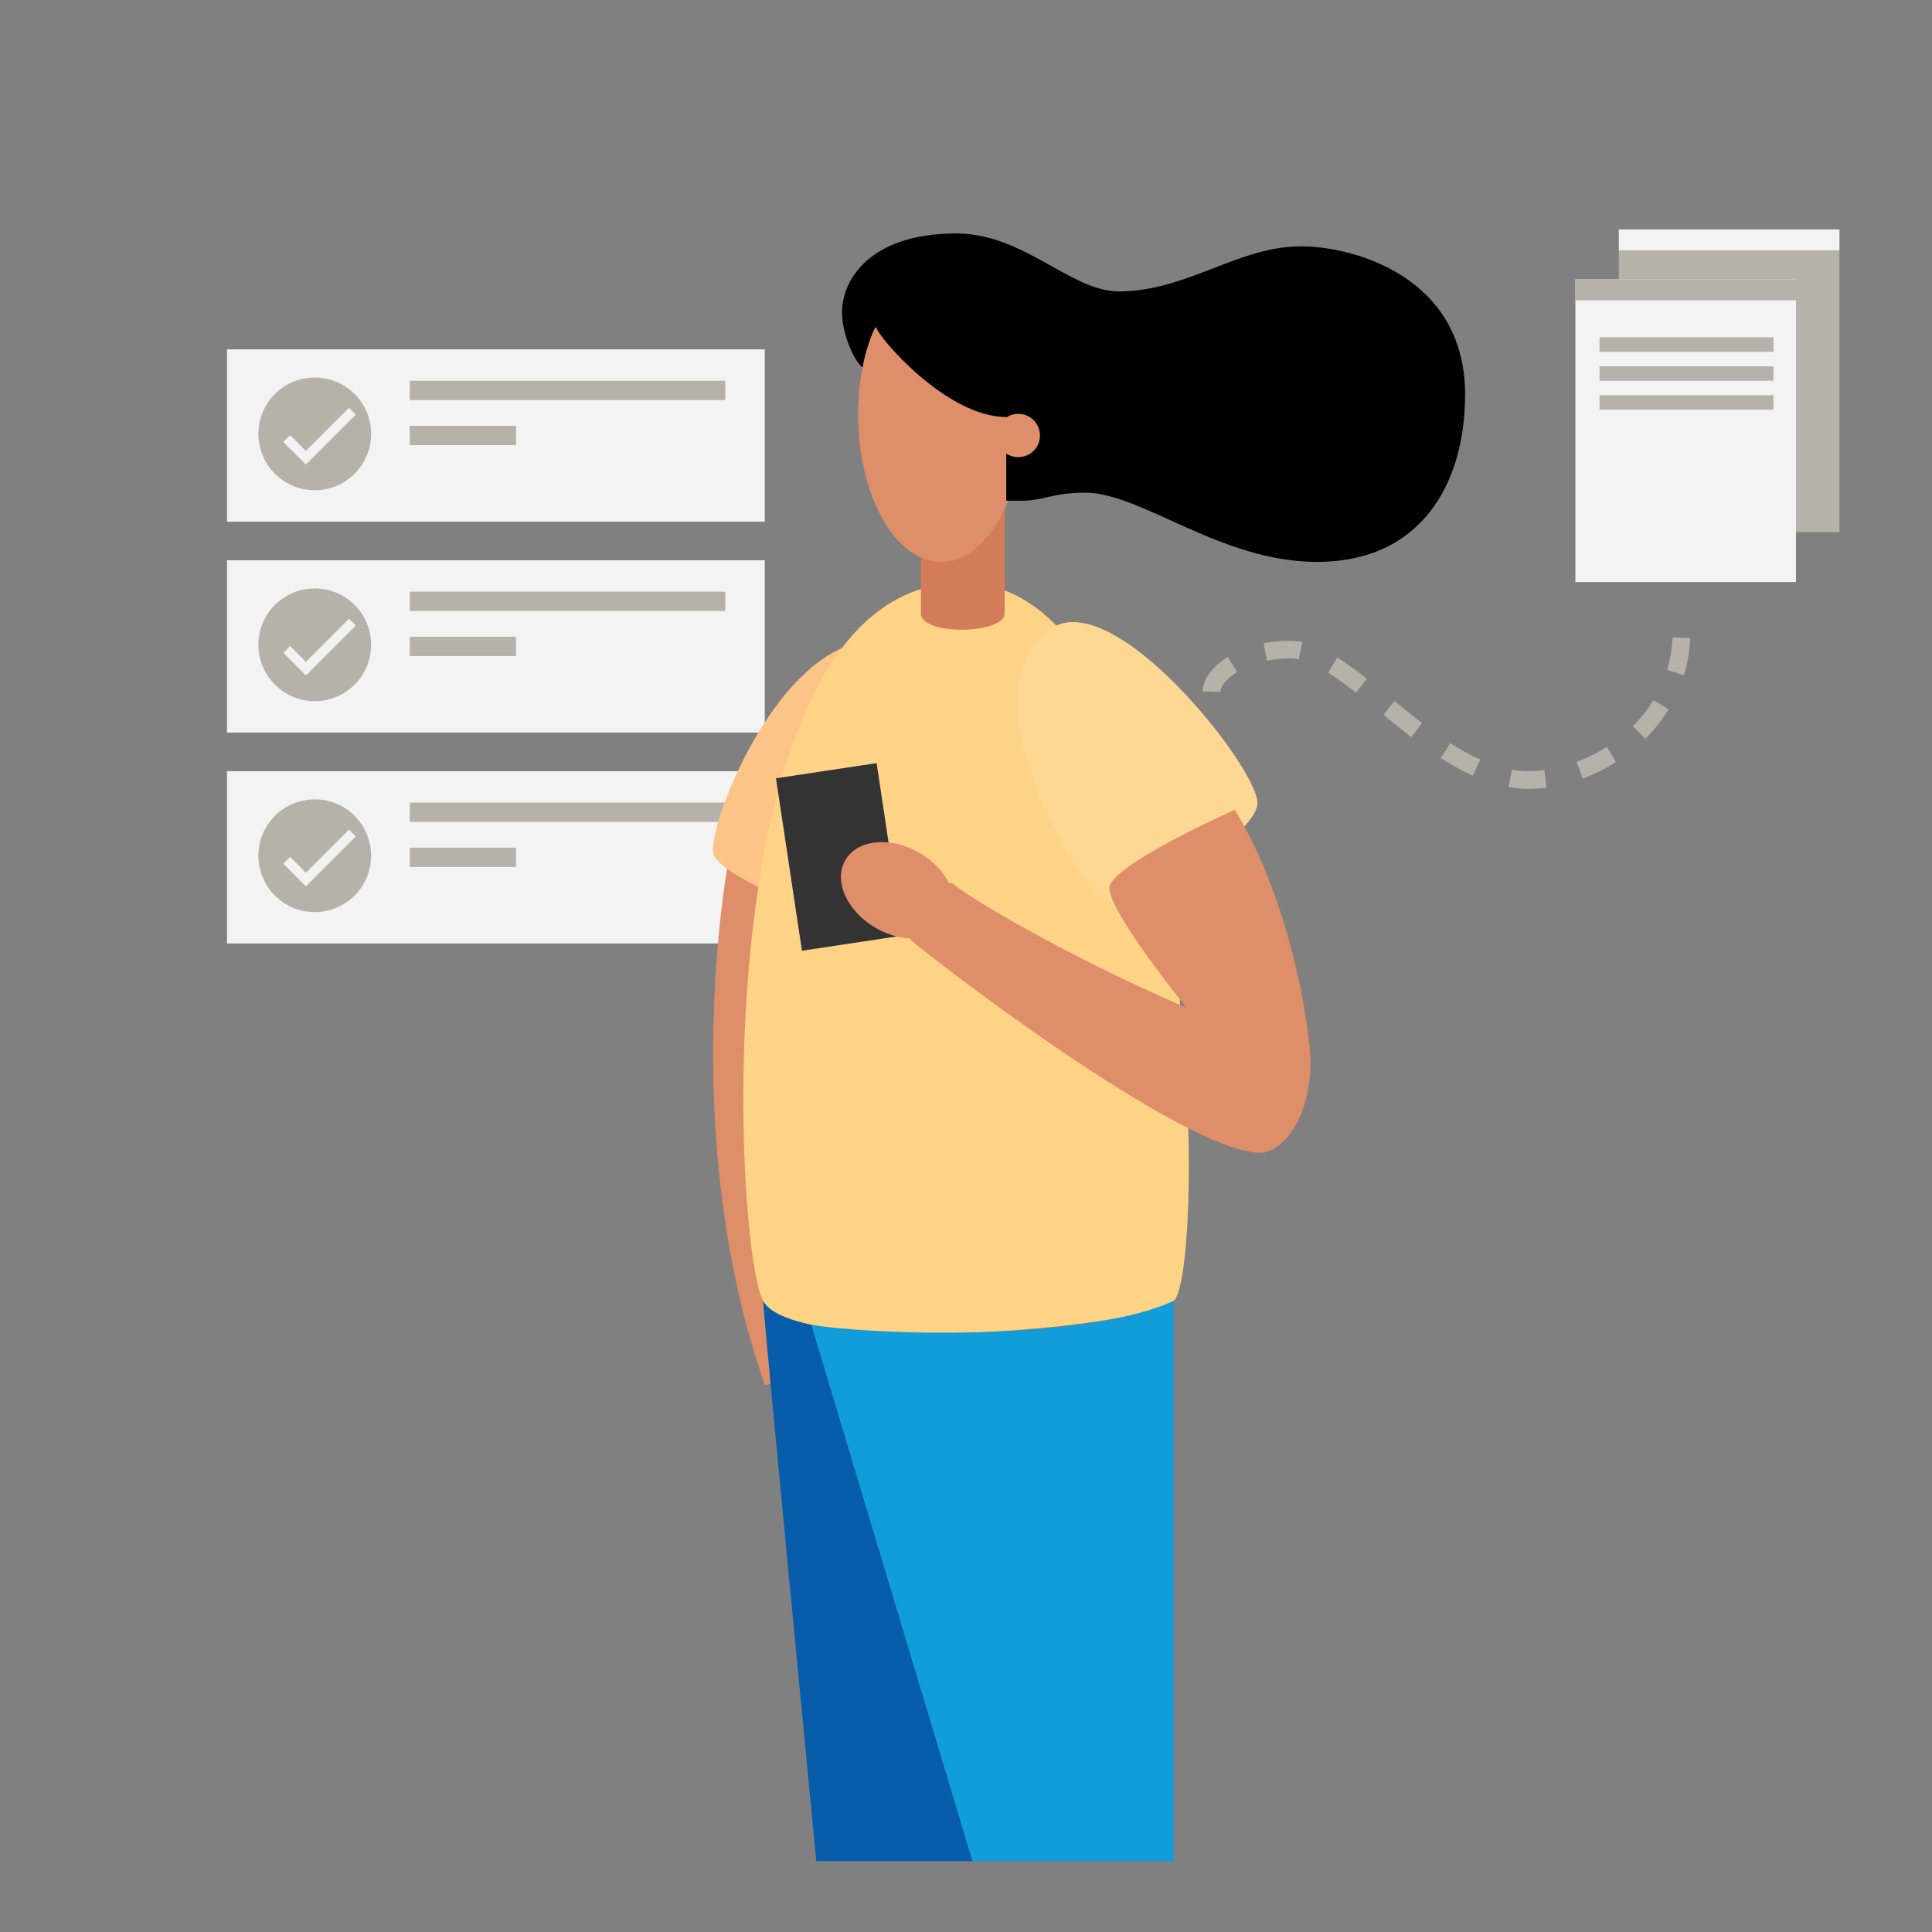 <?xml version="1.0" encoding="utf-8"?>
<!-- Generator: Adobe Illustrator 22.0.1, SVG Export Plug-In . SVG Version: 6.00 Build 0)  -->
<svg version="1.1" id="Ebene_1" xmlns="http://www.w3.org/2000/svg" xmlns:xlink="http://www.w3.org/1999/xlink" x="0px" y="0px"
	 viewBox="0 0 1200 1200" style="enable-background:new 0 0 1200 1200;" xml:space="preserve">
<rect x="0" y="0" width="1200" height="1200" fill="#808080" stroke="none"/>
<style type="text/css">
	.st0{fill:#B6B1A9;}
	.st1{fill:#F3F3F3;}
	.st2{fill:none;stroke:#F3F3F3;stroke-width:6;stroke-miterlimit:10;}
	.st3{fill:none;stroke:#B6B1A9;stroke-width:11;stroke-miterlimit:10;stroke-dasharray:22;}
	.st4{fill:#DE8E68;}
	.st5{fill:#075DAA;}
	.st6{fill:#FCC486;}
	.st7{fill:#FED385;}
	.st8{fill:#FED892;}
	.st9{fill:#333333;}
	.st10{fill:#D37C59;}
	.st11{fill:#109DD9;}
</style>
<title>Artboard 1</title>
<g id="Backgrund">
	<rect x="1005.5" y="142.5" class="st0" width="137" height="188"/>
	<rect x="1005.5" y="142.5" class="st1" width="137" height="13"/>
	<rect x="141" y="217" class="st1" width="334" height="107"/>
	<circle class="st0" cx="195.5" cy="269.5" r="35"/>
	<rect x="254.5" y="236.5" class="st0" width="196" height="12"/>
	<rect x="254.5" y="264.5" class="st0" width="66" height="12"/>
	<polyline class="st2" points="218.9,255.4 190,284.3 178.1,272.4 	"/>
	<rect x="141" y="348" class="st1" width="334" height="107"/>
	<circle class="st0" cx="195.5" cy="400.5" r="35"/>
	<rect x="254.5" y="367.5" class="st0" width="196" height="12"/>
	<rect x="254.5" y="395.5" class="st0" width="66" height="12"/>
	<polyline class="st2" points="218.9,386.4 190,415.3 178.1,403.4 	"/>
	<rect x="141" y="479" class="st1" width="334" height="107"/>
	<circle class="st0" cx="195.5" cy="531.5" r="35"/>
	<rect x="254.5" y="498.5" class="st0" width="196" height="12"/>
	<rect x="254.5" y="526.5" class="st0" width="66" height="12"/>
	<polyline class="st2" points="218.9,517.4 190,546.3 178.1,534.3 	"/>
	<rect x="978.5" y="173.5" class="st1" width="137" height="188"/>
	<rect x="978.5" y="173.5" class="st0" width="137" height="13"/>
	<rect x="993.5" y="209.5" class="st0" width="108" height="9"/>
	<rect x="993.5" y="227.5" class="st0" width="108" height="9"/>
	<rect x="993.5" y="245.5" class="st0" width="108" height="9"/>
	<path class="st3" d="M752.5,429.5c0-10,18-26,49-26c38,0,90,81,148,81c40,0,95-33,95-93"/>
</g>
<g id="Vector">
	<path class="st4" d="M454,527c-2,7-34,176,21,333c9,2,8-23,8-23l-10-215l5-81L454,527z"/>
	<path class="st5" d="M604,1156h-97c0,0-33-341-33-348c6,6,5,8,30,15c15,16,121,282,121,282L604,1156z"/>
	<path class="st6" d="M555.8,400c46.7,13.4,9.8,156.1-7.5,168.1s-98.4-21.7-104.9-36.8S489.6,381.1,555.8,400z"/>
	<path class="st7" d="M598,362c149,0,152,428,131,446s-236,35-255,0S436,362,598,362z"/>
	<path class="st8" d="M652,391c39-29,130,87,129,108s-77,65-93,61S596.8,432.1,652,391z"/>
	<path class="st4" d="M767,503c37,61,47,142,47,156c0,38-19,57-31,57c-48,0-206-122-217-132s21-40,26-35s62,41,145,77
		c-12-15-47-60-48-74S767,503,767,503z"/>
	
		<rect x="489.7" y="477.9" transform="matrix(0.989 -0.149 0.149 0.989 -73.543 83.73)" class="st9" width="63.2" height="108.3"/>
	<ellipse transform="matrix(0.5 -0.866 0.866 0.5 -200.162 759.311)" class="st4" cx="557.5" cy="553" rx="27" ry="37.5"/>
	<path class="st10" d="M624,381c0,13-52,14-52,0v-79h52V381z"/>
	<ellipse class="st4" cx="584.5" cy="257.5" rx="51.5" ry="91.5"/>
	<circle class="st4" cx="632.5" cy="270.5" r="13.5"/>
	<path d="M808,153c-39,0-71,28-113,28c-30,0-59-36-101-36c-54,0-71,29-71,49c0,16,10,34,13,34c0-5,6-23,8-25c2,7,44,56,81,56v0.3
		c6.2-4.1,14.6-2.5,18.7,3.7c4.1,6.2,2.5,14.6-3.7,18.7c-4.5,3-10.5,3-15,0V311h10c13,0,19-5,39-5c35,0,84,43,144,43
		c65,0,92-49,92-104C910,172,841,153,808,153z"/>
	<path class="st11" d="M729,808v348H604L503.9,822.8C539,829,672,834,729,808z"/>
</g>
</svg>
